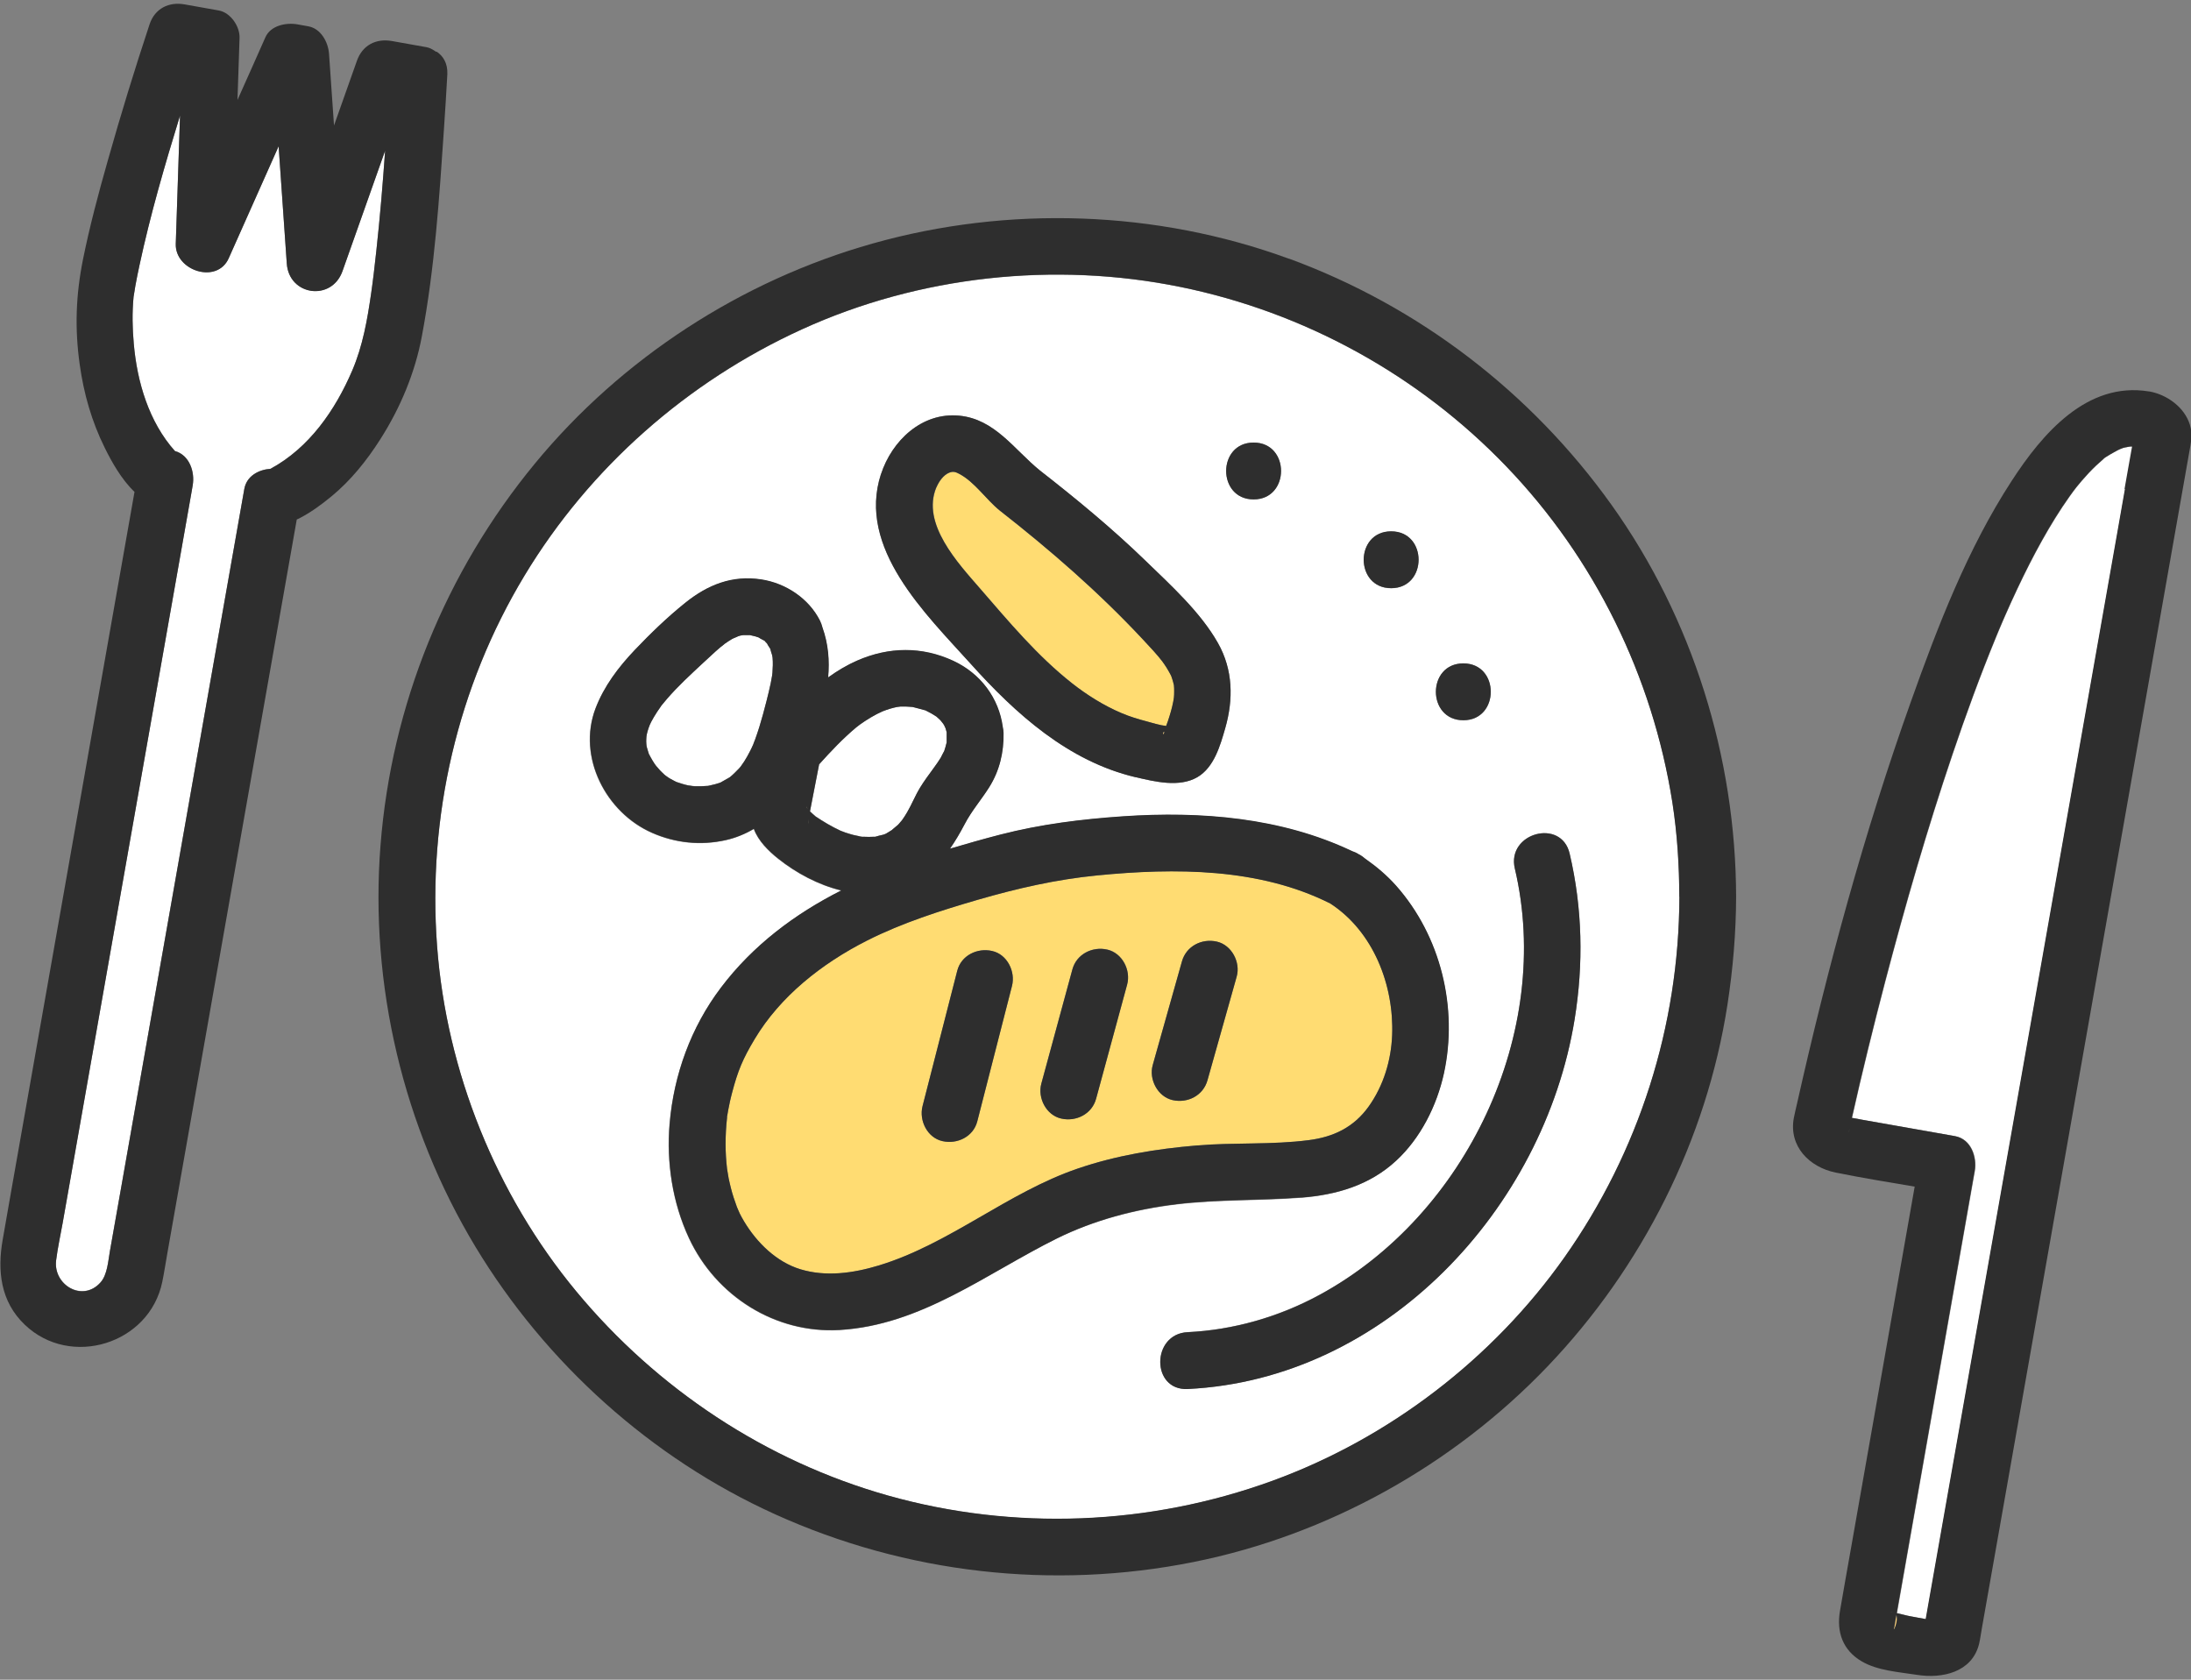 <?xml version="1.0" encoding="UTF-8"?>
<svg id="_レイヤー_1" data-name="レイヤー 1" xmlns="http://www.w3.org/2000/svg" width="180" height="138" viewBox="0 0 180 138">
  <rect x="0" y="0" width="180" height="138" fill="#808080" stroke="none"/>
  <path d="M66.43,67.3c-.04.33,0,.64,0,0h0Z" fill="#ffd273"/>
  <path d="M70.59,68.72s.08.03.14.03c-.07-.01-.14-.03-.14-.03Z" fill="#ffd273"/>
  <path d="M66.98,67.05c.67.45,1.34.85,2.07,1.19.11.04.31.12.42.16.21.07.43.13.64.19.22.06.44.09.66.14.02,0,.03,0,.05.01.06,0,.11,0,.15,0,.27.02.54.01.82,0,.02,0,.06,0,.1,0,0,0,.01,0,.02,0,.21-.07.44-.12.66-.17.04-.01.09-.03.14-.05.03-.01.06-.03.09-.04.18-.1.35-.21.52-.32-.09.04.37-.31.47-.41.08-.08.27-.31.32-.37.15-.21.29-.42.42-.65.39-.66.67-1.37,1.06-2.02.34-.55.73-1.07,1.11-1.6.21-.29.42-.57.6-.88.05-.08.25-.51.28-.54.07-.21.13-.41.18-.63,0-.03.01-.05.02-.07,0-.01,0-.04,0-.11,0-.22.01-.43,0-.65,0-.05,0-.07,0-.1,0-.02-.01-.02-.02-.05,0-.03-.05-.16-.07-.25-.04-.09-.1-.22-.11-.24-.04-.06-.08-.12-.11-.18.09.15-.14-.17-.2-.24-.09-.09-.19-.17-.28-.26-.02-.02-.02-.02-.03-.03-.01,0-.01,0-.03-.02-.14-.09-.27-.18-.42-.26-.14-.08-.29-.15-.44-.23-.01,0-.01,0-.02-.01-.02,0-.04-.01-.07-.02-.33-.09-.65-.18-.98-.26-.03,0-.04,0-.06-.01-.01,0-.01,0-.03,0-.17,0-.34-.02-.51-.03-.14,0-.27,0-.41,0,0,0-.2.03-.31.04-.1.02-.23.05-.26.06-.2.05-.4.11-.6.18-.06.02-.26.1-.32.12-.16.07-.32.15-.48.23-.62.33-1.36.82-1.68,1.09-1.1.93-2.08,1.97-3.04,3.03-.25,1.29-.5,2.57-.75,3.86,0,0,.01.01.02.02.13.13.27.24.4.36.01,0,.01.01.02.02Z" fill="#fff"/>
  <path d="M62.04,60.74c.12-.33.23-.67.34-1.01.22-.72.41-1.44.6-2.17.12-.48.24-.96.34-1.44.04-.2.08-.4.11-.61,0-.07.03-.23.03-.24.03-.41.05-.83.01-1.25-.01-.06-.03-.2-.04-.22.01.04-.15-.46-.14-.49-.1-.15-.31-.47-.24-.41-.06-.06-.11-.11-.16-.17-.03-.04-.05-.06-.06-.08-.02,0-.04-.02-.07-.04-.12-.07-.31-.15-.42-.24-.09-.03-.18-.06-.27-.09-.13-.04-.25-.06-.38-.09-.03,0-.05-.01-.07-.02-.02,0-.05,0-.09,0-.15,0-.3,0-.45,0-.07,0-.19.02-.29.05-.07.02-.15.04-.22.07.18-.05-.31.14-.41.19-.2.12-.4.24-.59.38-.03.03-.41.32-.39.31-.13.11-.26.23-.39.34-.34.31-.68.63-1.02.94-1.03.96-2.07,1.91-2.99,2.98-.15.18-.3.36-.45.54-.02.02-.03.05-.05.08-.2.29-.39.57-.57.87-.07.12-.13.24-.2.36,0,0-.08.16-.13.27-.04.11-.1.27-.1.27-.04.12-.08.25-.11.37-.03.11-.05.24-.06.3,0,.14-.02.28-.02.42,0,.07,0,.13.01.2,0,.07.03.2.04.27.05.17.09.34.15.5.14.43.06.14.02.05.18.36.38.72.63,1.04-.1-.14.26.29.28.31.12.12.24.24.37.36.05.04.16.12.21.16.07.05.14.09.21.14.18.11.36.2.54.29,0,0,.02,0,.03.01.32.11.63.21.96.28.12.03.71.08.19.04.14,0,.27.02.41.03.33.01.64,0,.97-.03.02,0,.03,0,.05,0,.2-.05.4-.09.6-.14.13-.04.26-.08.39-.12.02,0,.03,0,.05-.02.01,0,.02-.01.05-.03.21-.11.41-.24.62-.35.02-.01.07-.05.11-.07.27-.22.5-.47.75-.72.02-.02.08-.1.12-.14.09-.13.18-.26.27-.39.19-.29.36-.59.51-.9.09-.17.17-.35.25-.53.03-.08.16-.42.16-.42Z" fill="#fff"/>
  <path d="M88.05,56.12c1.25.98,2.65,1.86,4.11,2.48.66.28,1.35.49,2.04.67.44.11,1.06.32,1.61.38.05-.14.1-.27.15-.41.17-.51.33-1.04.43-1.57.06-.3.08-.45.08-.86,0-.17,0-.34-.02-.51-.02-.07-.04-.21-.07-.28-.05-.16-.09-.31-.15-.47-.02-.04-.05-.11-.08-.16-.2-.37-.42-.72-.66-1.05-.34-.46-1.08-1.26-1.6-1.81-3.62-3.87-7.59-7.32-11.75-10.58-1.13-.92-2.05-2.35-3.34-3.02-.26-.14-.47-.23-.81-.09-.48.19-.84.71-1.05,1.2-1.26,3,1.78,6.24,3.59,8.32,2.35,2.71,4.7,5.53,7.53,7.76Z" fill="#ffdc72"/>
  <path d="M58.11,64.59c-.3.02-.12.02,0,0h0Z" fill="#ffd273"/>
  <path d="M72.72,68.51c.07-.03.11-.05,0,0h0Z" fill="#ffd273"/>
  <path d="M28.14,22.26c-.89,2.52-4.4,2.03-4.58-.62-.22-3.21-.45-6.42-.67-9.63-1.37,3.07-2.73,6.14-4.1,9.2-.96,2.16-4.42,1.02-4.35-1.18.12-3.51.23-7.03.35-10.54-1.25,4.06-2.44,8.14-3.33,12.29-.12.56-.24,1.13-.34,1.7-.04.22-.08.45-.11.68-.01.08-.02.16-.04.24,0,0,0,.01,0,.02-.12,1.27-.1,2.54.02,3.81.28,3.15,1.25,6.43,3.38,8.82,1.2.33,1.66,1.72,1.46,2.82-.03.16-.06.31-.08.47-1.6,9.05-3.19,18.1-4.79,27.15-1.94,10.99-3.88,21.98-5.81,32.97-.18,1.02-.42,2.05-.54,3.08-.25,2.01,2.18,3.48,3.66,1.8.55-.63.61-1.75.76-2.56.27-1.53.54-3.05.81-4.58,2.05-11.63,4.1-23.26,6.15-34.9,1.36-7.71,2.72-15.42,4.08-23.13.19-1.07,1.18-1.59,2.15-1.66,3.17-1.71,5.32-4.81,6.72-8.08.87-2.02,1.24-4.17,1.55-6.33.14-.95.29-2.22.43-3.52.15-1.37.28-2.74.4-4.11.12-1.37.22-2.73.32-4.1-1.17,3.3-2.33,6.6-3.5,9.89Z" fill="#fff"/>
  <path d="M95.55,60.18s0,.07.01.1c.01.13.05.06.1-.17-.04.02-.08.05-.12.07Z" fill="#ffd273"/>
  <path d="M66.32,66.42s.01.01.02.02c-.03-.08-.07-.14-.11-.19.03.05.07.12.09.17Z" fill="#ffd273"/>
  <path d="M55.6,64.26c.11.05.3.1,0,0h0Z" fill="#ffd273"/>
  <path d="M96.97,23.58c-10.35-2.11-21.46-.91-31.08,3.48-9.42,4.3-17.44,11.35-22.79,20.22-5.52,9.15-7.99,19.84-7.19,30.48.78,10.3,4.84,20.38,11.43,28.34,6.63,8.01,15.57,13.93,25.59,16.77,10.35,2.93,21.48,2.48,31.59-1.2,9.59-3.49,18.13-10.03,24.01-18.37,6.12-8.67,9.41-19,9.44-29.61,0-2.6-.17-5.2-.57-7.76-1.63-10.35-6.38-20.05-13.65-27.61-7.21-7.5-16.58-12.66-26.77-14.74ZM120.22,54.51c3.01,0,3,4.67,0,4.67s-3-4.67,0-4.67ZM114.29,43.66c3.01,0,3,4.67,0,4.67s-3-4.67,0-4.67ZM102.99,36.36c3.01,0,3,4.67,0,4.67s-3-4.67,0-4.67ZM72.38,38.95c.9-2.76,3.36-5.1,6.42-4.8,2.94.28,4.52,2.79,6.63,4.5,3,2.34,5.93,4.77,8.67,7.41,2.08,2.02,4.52,4.22,5.96,6.77,1.24,2.19,1.28,4.62.6,6.99-.41,1.43-.92,3.23-2.29,4.03-1.48.87-3.5.37-5.07,0-5.54-1.3-9.86-5.21-13.57-9.33-3.66-4.07-9.35-9.49-7.36-15.58ZM86.8,101.77c-5.8,2.88-11.11,7.11-17.83,7.51-5.28.31-10.16-2.78-12.38-7.55-1.35-2.91-1.86-6.21-1.59-9.4.35-4.04,1.76-7.93,4.21-11.17,2.63-3.48,6.06-6.05,9.89-7.99-1.9-.46-3.71-1.44-5.18-2.61-.78-.62-1.64-1.46-2-2.45-.71.42-1.49.75-2.33.93-2.04.45-4.11.24-6.02-.6-3.8-1.66-6.17-6.23-4.66-10.22.7-1.83,1.88-3.39,3.23-4.81,1.29-1.35,2.68-2.69,4.13-3.86,1.85-1.49,3.86-2.29,6.26-1.93,2.01.31,3.89,1.56,4.82,3.39.09.18.15.36.2.55.49,1.37.6,2.74.47,4.11.75-.54,1.54-1.02,2.4-1.39,2.59-1.13,5.31-1.17,7.89.03,2.23,1.04,3.74,3.05,4.06,5.45.04.16.06.32.06.49.03,1.57-.33,3.1-1.17,4.43-.65,1.03-1.46,1.95-2.02,3.04-.37.72-.77,1.39-1.21,2.02,1.38-.41,2.76-.8,4.15-1.16,3.3-.85,6.68-1.27,10.08-1.5,6.38-.43,12.97.09,18.8,2.86.19.06.38.14.57.27.21.1.37.23.52.36.91.64,1.78,1.36,2.52,2.2,3.68,4.14,5.12,10.03,3.94,15.43-.58,2.65-1.92,5.33-3.93,7.18-2.18,2.01-4.91,2.8-7.81,3.03-3.42.26-6.84.14-10.25.55-3.39.41-6.78,1.3-9.84,2.82ZM128.95,70.11c1.06,4.5,1.15,9.09.41,13.64-2.53,15.58-15.57,29.58-31.79,30.36-3.01.15-2.99-4.52,0-4.67,3.76-.18,7.47-1.25,10.81-3.05,12.1-6.55,19.24-21.62,16.07-35.04-.69-2.92,3.81-4.16,4.5-1.24Z" fill="#fff"/>
  <path d="M151.86,93.08c.05-.12.08-.23.09-.33-.02.12-.05.23-.09.33Z" fill="#ffd273"/>
  <path d="M155.31,132.47c.06-.01.16,0,.26.01-.07-.02-.15-.03-.26-.01Z" fill="#ffd273"/>
  <path d="M175.12,36.68c-.08,0-.16.01-.24.03-.34.11-.21.05,0,0,.05-.02.09-.03.16-.05-.19.07-.41.08-.6.14-.26.08-.81.4-.14.02-.43.25-.87.46-1.29.74-.06.04-.1.06-.13.09-.02.02-.04.04-.08.08-.19.18-.4.35-.59.53-.41.39-.8.81-1.17,1.24-.13.15-.26.31-.39.47,0,0-.04.05-.08.1-.07.1-.21.27-.23.3-.1.13-.19.26-.29.4-.82,1.16-1.56,2.37-2.26,3.61-.73,1.31-1.41,2.64-2.04,3.99-.35.74-.69,1.48-1.01,2.22-.15.33-.29.67-.43,1-.03.07-.04.1-.06.14-.01.03-.03.06-.05.12-.07.17-.14.34-.21.51-1.3,3.16-2.48,6.38-3.57,9.62-2.08,6.15-3.88,12.39-5.53,18.67-.97,3.71-1.89,7.44-2.73,11.19.29.04.59.11.87.16,2.53.45,5.06.89,7.59,1.34,1.33.23,1.83,1.72,1.63,2.87-.05.28-.1.56-.15.84-1.97,11.18-3.94,22.36-5.91,33.55-.11.64-.23,1.29-.34,1.93.38.08.83.21,1.07.25.43.08.87.17,1.31.24.78-4.41,1.55-8.82,2.33-13.22,1.72-9.73,3.43-19.46,5.15-29.19,1.75-9.94,3.51-19.89,5.26-29.83,1-5.67,2-11.34,3-17.01.21-1.2.42-2.39.63-3.59.1-.57.2-1.14.3-1.7.11-.6.21-1.2.32-1.79-.02,0-.05,0-.07,0Z" fill="#fff"/>
  <path d="M107.53,93.67c2.02-.26,3.69-1.06,4.91-2.76,1.23-1.72,1.85-3.81,1.93-5.86.16-4.1-1.52-8.51-5.08-10.82-5.85-2.95-12.77-2.94-19.14-2.31-3.37.33-6.57,1.06-9.81,2-3.09.89-6.21,1.89-9.08,3.34-3.79,1.91-7.18,4.63-9.25,8.09-.99,1.65-1.39,2.61-1.87,4.44-.12.48-.23.96-.32,1.44-.02.14-.05.27-.07.41,0,.05-.01.07-.02.1,0,.03,0,.05,0,.09-.08.72-.12,1.44-.12,2.16,0,.68.05,1.36.12,2.03.02.08.11.66.13.78.06.27.12.55.19.82.13.52.31,1.03.49,1.54.04.09.18.44.23.53.11.22.23.43.35.64,1.07,1.79,2.69,3.35,4.64,3.95,2.09.64,4.32.33,6.46-.32,5.82-1.77,10.55-5.98,16.31-7.95,3.15-1.08,6.46-1.62,9.77-1.9,3.06-.26,6.19-.05,9.23-.44ZM83.14,81c-.95,3.71-1.9,7.41-2.85,11.12-.32,1.26-1.65,1.91-2.87,1.63-1.24-.28-1.93-1.69-1.63-2.87.95-3.71,1.9-7.41,2.85-11.12.32-1.26,1.65-1.91,2.87-1.63,1.24.28,1.93,1.69,1.63,2.87ZM92.6,80.88c-.85,3.13-1.7,6.25-2.55,9.38-.34,1.26-1.64,1.91-2.87,1.63-1.23-.28-1.95-1.69-1.63-2.87.85-3.13,1.7-6.25,2.55-9.38.34-1.26,1.64-1.91,2.87-1.63,1.23.28,1.95,1.69,1.63,2.87ZM96.33,90.38c-1.22-.28-1.96-1.7-1.63-2.87.1-.36.2-.71.3-1.07.7-2.48,1.4-4.97,2.1-7.45.35-1.26,1.63-1.91,2.87-1.63,1.22.28,1.96,1.7,1.63,2.87-.1.36-.2.71-.3,1.07-.7,2.48-1.4,4.97-2.1,7.45-.35,1.26-1.63,1.91-2.87,1.63Z" fill="#ffdc72"/>
  <path d="M155.74,133.05c-.04.21-.06.42-.11.63-.18.66.39-.48.17-.98-.02.12-.04.24-.06.36Z" fill="#ffd273"/>
  <path d="M105.9,21.26c-10.88-3.99-23.07-4.4-34.22-1.25-10.78,3.04-20.62,9.43-27.74,18.08-7.34,8.91-11.78,19.84-12.68,31.36-.9,11.46,1.87,23.16,7.81,33,5.77,9.55,14.44,17.36,24.61,21.96,10.75,4.87,22.8,6.24,34.38,3.92,11.03-2.21,21.32-7.95,29.09-16.08,7.76-8.12,13.05-18.6,14.77-29.72.45-2.93.7-5.88.71-8.85-.03-11.47-3.57-22.87-10.25-32.22-6.6-9.23-15.82-16.3-26.48-20.21ZM137.97,73.68c-.03,10.61-3.32,20.94-9.44,29.61-5.89,8.34-14.42,14.88-24.01,18.37-10.11,3.68-21.24,4.12-31.59,1.2-10.02-2.83-18.95-8.76-25.59-16.77-6.59-7.96-10.65-18.04-11.43-28.34-.8-10.65,1.67-21.34,7.19-30.48,5.36-8.87,13.37-15.93,22.79-20.22,9.62-4.39,20.73-5.59,31.08-3.48,10.19,2.08,19.56,7.23,26.77,14.74,7.27,7.56,12.02,17.26,13.65,27.61.4,2.57.56,5.17.57,7.76Z" fill="#2e2e2e"/>
  <path d="M176.55,32.16c-5.11-.84-8.78,3.49-11.29,7.36-3.61,5.55-6.06,11.91-8.27,18.12-3.85,10.79-6.86,21.91-9.37,33.09-.08.37-.18.74-.25,1.12-.43,2.32,1.27,4.05,3.46,4.49,2.15.43,4.31.79,6.47,1.15-1.75,9.91-3.5,19.83-5.24,29.75-.3,1.71-.61,3.41-.9,5.12-.29,1.71.22,3.22,1.8,4.14,1.3.76,3.06.87,4.52,1.1,2.07.33,4.53-.2,5.11-2.54.1-.42.15-.86.23-1.29.38-2.17.76-4.34,1.15-6.51,2.05-11.61,4.09-23.21,6.14-34.82,1.55-8.81,3.11-17.62,4.66-26.43,1.69-9.61,3.39-19.21,5.08-28.82.14-.77.3-1.52.06-2.29-.44-1.44-1.88-2.48-3.33-2.74ZM151.95,92.75c-.01.1-.04.21-.09.33.04-.1.06-.22.09-.33ZM155.56,132.48c-.1-.01-.19-.02-.26-.01.11-.02.19,0,.26.01ZM155.62,133.67c.05-.2.07-.42.11-.63.02-.12.04-.24.06-.36.21.51-.35,1.64-.17.98ZM174.57,40.18c-.21,1.2-.42,2.39-.63,3.59-1,5.67-2,11.34-3,17.01-1.75,9.94-3.51,19.89-5.26,29.83-1.72,9.73-3.43,19.46-5.15,29.19-.78,4.41-1.55,8.82-2.33,13.22-.44-.07-.87-.17-1.31-.24-.24-.04-.69-.17-1.07-.25.11-.64.23-1.29.34-1.93,1.97-11.18,3.94-22.36,5.91-33.55.05-.28.1-.56.15-.84.2-1.15-.3-2.63-1.63-2.87-2.53-.45-5.06-.89-7.59-1.34-.28-.05-.58-.12-.87-.16.84-3.75,1.76-7.48,2.73-11.19,1.65-6.28,3.45-12.52,5.53-18.67,1.1-3.24,2.27-6.46,3.57-9.62.07-.17.14-.34.21-.51.02-.06.04-.08.05-.12.02-.04.03-.07.06-.14.14-.33.29-.67.43-1,.33-.75.67-1.49,1.01-2.22.64-1.35,1.31-2.69,2.04-3.99.69-1.24,1.43-2.45,2.26-3.61.09-.13.19-.27.29-.4.02-.03.16-.21.23-.3.04-.05.07-.09.08-.1.13-.15.26-.31.39-.47.37-.43.76-.85,1.17-1.24.19-.18.4-.35.59-.53.04-.04.06-.06.08-.08.03-.02.07-.05.13-.09.42-.28.86-.49,1.29-.74-.67.38-.12.05.14-.02.19-.06.41-.07.6-.14-.07.02-.11.04-.16.05.08-.02.16-.03.24-.03.02,0,.05,0,.07,0-.11.6-.21,1.2-.32,1.79-.1.57-.2,1.14-.3,1.7Z" fill="#2e2e2e"/>
  <path d="M174.88,36.71c-.21.05-.34.11,0,0h0Z" fill="#2e2e2e"/>
  <path d="M106.89,98.39c2.9-.22,5.63-1.01,7.81-3.03,2.01-1.85,3.35-4.53,3.93-7.18,1.17-5.4-.26-11.28-3.94-15.43-.74-.83-1.6-1.56-2.52-2.2-.15-.13-.32-.26-.52-.36-.19-.12-.38-.21-.57-.27-5.84-2.77-12.42-3.29-18.8-2.86-3.4.23-6.78.65-10.08,1.5-1.39.36-2.77.75-4.15,1.16.44-.63.83-1.3,1.21-2.02.57-1.09,1.37-2,2.02-3.04.84-1.34,1.2-2.86,1.17-4.43,0-.17-.03-.33-.06-.49-.32-2.4-1.83-4.41-4.06-5.45-2.58-1.2-5.3-1.16-7.89-.03-.85.37-1.65.85-2.4,1.39.12-1.37.02-2.74-.47-4.11-.05-.19-.11-.37-.2-.55-.92-1.83-2.81-3.08-4.82-3.39-2.4-.37-4.41.44-6.26,1.93-1.46,1.17-2.85,2.51-4.13,3.86-1.34,1.41-2.53,2.97-3.23,4.81-1.51,3.99.86,8.56,4.66,10.22,1.91.84,3.98,1.05,6.02.6.84-.19,1.62-.51,2.33-.93.36.99,1.22,1.83,2,2.45,1.47,1.17,3.28,2.15,5.18,2.61-3.83,1.94-7.26,4.51-9.89,7.99-2.45,3.24-3.87,7.14-4.21,11.17-.27,3.19.23,6.49,1.59,9.4,2.22,4.77,7.1,7.86,12.38,7.55,6.71-.4,12.03-4.63,17.83-7.51,3.07-1.52,6.45-2.41,9.84-2.82,3.41-.41,6.84-.29,10.25-.55ZM72.72,68.51c.11-.05.07-.03,0,0h0ZM66.32,66.42c-.03-.05-.06-.12-.09-.17.05.05.09.11.11.19,0,0-.01-.01-.02-.02ZM55.6,64.26c.3.1.11.05,0,0h0ZM58.11,64.59c-.12.02-.3.02,0,0h0ZM61.12,62.59c-.09.13-.18.26-.27.39-.04.05-.1.12-.12.14-.24.25-.48.5-.75.72-.04.03-.09.06-.11.07-.21.11-.41.24-.62.35-.03.01-.03.02-.05.03-.02,0-.03,0-.05.02-.13.04-.26.09-.39.12-.2.06-.4.09-.6.14-.01,0-.03,0-.05,0-.32.02-.64.04-.97.03-.14,0-.27-.02-.41-.03.52.04-.07-.02-.19-.04-.33-.07-.64-.17-.96-.28,0,0-.02,0-.03-.01-.18-.1-.36-.19-.54-.29-.07-.04-.14-.09-.21-.14-.06-.04-.17-.12-.21-.16-.13-.12-.25-.23-.37-.36-.02-.02-.38-.45-.28-.31-.24-.32-.45-.68-.63-1.04.04.09.11.38-.02-.05-.05-.17-.1-.33-.15-.5-.02-.07-.04-.2-.04-.27,0-.07,0-.13-.01-.2,0-.14,0-.28.02-.42.01-.06.03-.2.06-.3.03-.13.07-.25.11-.37,0,0,.06-.16.1-.27.05-.11.13-.27.13-.27.06-.12.13-.24.2-.36.17-.3.37-.59.57-.87.02-.03.04-.06.05-.08.15-.18.3-.36.45-.54.92-1.07,1.96-2.02,2.99-2.98.34-.31.68-.63,1.02-.94.13-.11.26-.23.39-.34-.02.02.36-.27.39-.31.19-.13.39-.26.59-.38.1-.06.59-.24.41-.19.07-.02.14-.05.22-.07.1-.03.22-.04.29-.05.15,0,.3,0,.45,0,.05,0,.07,0,.09,0,.02,0,.04.01.07.02.13.03.26.06.38.09.09.03.18.06.27.09.11.09.3.17.42.24.03.02.05.03.07.04.02.02.03.04.06.08.05.06.11.12.16.17-.08-.07.14.25.24.41-.01.03.15.53.14.49,0,.02.03.16.04.22.04.41.02.84-.01,1.25,0,0-.02.17-.03.24-.03.2-.07.41-.11.61-.1.48-.22.96-.34,1.44-.18.73-.38,1.45-.6,2.17-.11.34-.22.68-.34,1.01,0,0-.14.34-.16.42-.08.18-.16.36-.25.53-.16.31-.33.61-.51.9ZM66.43,67.3c0,.64-.04.33,0,0h0ZM66.54,66.66c.25-1.29.5-2.57.75-3.86.96-1.07,1.94-2.11,3.04-3.03.32-.27,1.06-.77,1.68-1.09.16-.08.32-.16.48-.23.06-.02.26-.1.32-.12.2-.07.4-.13.6-.18.03,0,.16-.04.26-.06.11-.01.3-.04.31-.04.13,0,.27,0,.41,0,.17,0,.34.02.51.03.02,0,.02,0,.03,0,.02,0,.03,0,.06.01.33.08.65.17.98.26.03,0,.05.01.07.02,0,0,.01,0,.02.01.15.08.3.15.44.23.14.08.28.17.42.26.02.01.02.01.03.02.01.01.02.02.03.03.09.09.19.17.28.26.07.07.3.39.2.24.04.06.08.12.11.18,0,.01.06.14.11.24.03.1.06.22.07.25,0,.02.01.03.02.05,0,.03,0,.05,0,.1,0,.22,0,.43,0,.65,0,.06,0,.09,0,.11,0,.03-.01.04-.02.07-.05.21-.11.42-.18.63-.03.04-.24.46-.28.54-.18.3-.39.59-.6.88-.38.52-.77,1.04-1.11,1.6-.4.65-.68,1.37-1.06,2.02-.13.22-.27.44-.42.65-.05.06-.25.29-.32.37-.1.1-.56.45-.47.41-.17.11-.35.22-.52.32-.03.02-.06.03-.09.04-.05.02-.1.04-.14.05-.21.05-.45.1-.66.17-.01,0-.01,0-.02,0-.03,0-.07,0-.1,0-.27.01-.54.02-.82,0-.03,0-.09,0-.15,0-.02,0-.02,0-.05-.01-.22-.05-.44-.09-.66-.14-.22-.06-.43-.12-.64-.19-.11-.04-.31-.12-.42-.16-.73-.34-1.4-.74-2.07-1.19,0,0-.01-.01-.02-.02-.13-.12-.27-.23-.4-.36,0,0-.01-.01-.02-.02ZM70.73,68.74c-.06,0-.12,0-.14-.03,0,0,.07.01.14.03ZM72.22,103.96c-2.14.65-4.37.95-6.46.32-1.95-.59-3.57-2.16-4.64-3.95-.13-.21-.24-.42-.35-.64-.05-.1-.19-.44-.23-.53-.19-.51-.36-1.02-.49-1.54-.07-.27-.13-.54-.19-.82-.02-.12-.11-.7-.13-.78-.08-.67-.12-1.35-.12-2.03,0-.72.04-1.44.12-2.16,0-.04,0-.06,0-.09,0-.03,0-.05.02-.1.02-.14.04-.27.07-.41.09-.48.19-.97.32-1.44.48-1.83.88-2.79,1.87-4.44,2.08-3.47,5.47-6.18,9.25-8.09,2.88-1.45,6-2.44,9.08-3.34,3.25-.94,6.45-1.67,9.81-2,6.37-.62,13.29-.63,19.14,2.31,3.55,2.31,5.24,6.73,5.08,10.82-.08,2.05-.7,4.14-1.93,5.86-1.22,1.71-2.89,2.5-4.91,2.76-3.04.4-6.17.18-9.23.44-3.31.28-6.62.82-9.77,1.9-5.76,1.97-10.49,6.17-16.31,7.95Z" fill="#2e2e2e"/>
  <path d="M108.38,106.4c-3.33,1.81-7.05,2.87-10.81,3.05-2.99.14-3.01,4.81,0,4.67,16.21-.78,29.26-14.78,31.79-30.36.74-4.55.65-9.14-.41-13.64-.69-2.92-5.19-1.68-4.5,1.24,3.17,13.42-3.97,28.49-16.07,35.04Z" fill="#2e2e2e"/>
  <path d="M120.22,59.17c3,0,3.01-4.67,0-4.67s-3.01,4.67,0,4.67Z" fill="#2e2e2e"/>
  <path d="M114.29,48.32c3,0,3.01-4.67,0-4.67s-3.01,4.67,0,4.67Z" fill="#2e2e2e"/>
  <path d="M102.99,41.03c3,0,3.01-4.67,0-4.67s-3.01,4.67,0,4.67Z" fill="#2e2e2e"/>
  <path d="M93.3,63.85c1.57.37,3.59.86,5.07,0,1.37-.8,1.88-2.6,2.29-4.03.68-2.38.64-4.8-.6-6.99-1.44-2.55-3.88-4.75-5.96-6.77-2.73-2.65-5.67-5.07-8.67-7.41-2.11-1.71-3.69-4.22-6.63-4.5-3.06-.29-5.52,2.05-6.42,4.8-1.99,6.09,3.69,11.5,7.36,15.58,3.7,4.12,8.02,8.02,13.57,9.33ZM95.56,60.28s0-.07-.01-.1c.04-.02.08-.05.12-.07-.06.23-.09.29-.1.17ZM76.93,40.03c.21-.49.58-1.01,1.05-1.2.34-.14.55-.04.81.09,1.28.67,2.21,2.11,3.34,3.02,4.17,3.26,8.14,6.71,11.75,10.58.52.55,1.26,1.35,1.6,1.81.25.33.47.69.66,1.05.03.05.06.12.08.16.06.15.1.31.15.47.02.07.05.21.07.28.02.17.02.34.02.51,0,.41-.02.56-.08.86-.1.53-.26,1.06-.43,1.57-.05.13-.1.27-.15.41-.56-.06-1.17-.26-1.61-.38-.69-.18-1.38-.39-2.04-.67-1.47-.62-2.87-1.5-4.11-2.48-2.83-2.23-5.18-5.05-7.53-7.76-1.81-2.09-4.85-5.33-3.59-8.32Z" fill="#2e2e2e"/>
  <path d="M35.83,4.26s-.03-.02-.04-.03c-.03-.02-.06-.04-.09-.06-.21-.14-.44-.26-.7-.3-.94-.17-1.88-.33-2.81-.5-1.31-.23-2.42.35-2.87,1.63-.63,1.77-1.25,3.54-1.88,5.31-.14-1.97-.27-3.93-.41-5.9-.07-.95-.67-2.07-1.71-2.25-.3-.05-.59-.1-.89-.16-.93-.16-2.2.09-2.63,1.07-.76,1.71-1.52,3.43-2.29,5.14.06-1.7.11-3.4.17-5.1.03-.94-.74-2.08-1.71-2.25-.94-.17-1.88-.33-2.81-.5-1.29-.23-2.44.34-2.87,1.63-1.23,3.71-2.38,7.46-3.44,11.22-.76,2.67-1.48,5.37-2.03,8.09-.59,2.93-.69,5.69-.27,8.66.33,2.37.98,4.66,2.05,6.82.55,1.12,1.38,2.62,2.45,3.63-1.32,7.48-2.64,14.97-3.96,22.45-2.06,11.68-4.12,23.37-6.18,35.05-.23,1.31-.46,2.63-.69,3.94-.45,2.56-.18,5.09,1.82,6.99,3.76,3.59,10.24,1.58,11.29-3.52.16-.77.27-1.54.41-2.31,1.92-10.87,3.83-21.74,5.75-32.61,1.63-9.24,3.26-18.48,4.89-27.72.06-.03.12-.05.18-.08.96-.49,1.83-1.13,2.67-1.82,1.58-1.3,2.9-2.94,4-4.67,1.65-2.58,2.87-5.48,3.43-8.5,1.05-5.58,1.43-11.32,1.81-16.98.1-1.51.2-3.02.28-4.53.04-.88-.33-1.49-.88-1.86ZM30.92,20.59c-.14,1.3-.29,2.57-.43,3.52-.31,2.16-.69,4.31-1.55,6.33-1.4,3.27-3.55,6.37-6.72,8.08-.98.07-1.96.59-2.15,1.66-1.36,7.71-2.72,15.42-4.08,23.13-2.05,11.63-4.1,23.26-6.15,34.9-.27,1.53-.54,3.05-.81,4.58-.14.82-.21,1.93-.76,2.56-1.48,1.69-3.91.22-3.66-1.8.13-1.03.36-2.06.54-3.08,1.94-10.99,3.88-21.98,5.81-32.97,1.6-9.05,3.19-18.1,4.79-27.15.03-.16.05-.31.08-.47.19-1.1-.26-2.49-1.46-2.82-2.14-2.39-3.11-5.67-3.38-8.82-.11-1.27-.14-2.54-.02-3.81,0,0,0-.01,0-.02.01-.08.02-.16.04-.24.04-.23.07-.45.11-.68.1-.57.22-1.13.34-1.7.89-4.15,2.08-8.23,3.33-12.29-.12,3.51-.23,7.03-.35,10.54-.07,2.2,3.39,3.34,4.35,1.18,1.37-3.07,2.73-6.14,4.1-9.2.22,3.21.45,6.42.67,9.63.18,2.65,3.69,3.14,4.58.62,1.17-3.3,2.33-6.6,3.5-9.89-.1,1.37-.2,2.74-.32,4.1-.12,1.37-.25,2.74-.4,4.11Z" fill="#2e2e2e"/>
  <path d="M81.51,78.13c-1.22-.28-2.55.36-2.87,1.63-.95,3.71-1.9,7.41-2.85,11.12-.3,1.18.39,2.59,1.63,2.87,1.22.28,2.55-.36,2.87-1.63.95-3.71,1.9-7.41,2.85-11.12.3-1.18-.39-2.59-1.63-2.87Z" fill="#2e2e2e"/>
  <path d="M90.97,78.02c-1.23-.28-2.53.37-2.87,1.63-.85,3.13-1.7,6.25-2.55,9.38-.32,1.18.4,2.59,1.63,2.87,1.23.28,2.53-.37,2.87-1.63.85-3.13,1.7-6.25,2.55-9.38.32-1.18-.4-2.59-1.63-2.87Z" fill="#2e2e2e"/>
  <path d="M99.2,88.75c.7-2.48,1.4-4.97,2.1-7.45.1-.36.2-.71.3-1.07.33-1.17-.41-2.59-1.63-2.87-1.24-.28-2.52.37-2.87,1.63-.7,2.48-1.4,4.97-2.1,7.45-.1.36-.2.71-.3,1.07-.33,1.17.41,2.59,1.63,2.87,1.24.28,2.52-.37,2.87-1.63Z" fill="#2e2e2e"/>
</svg>
